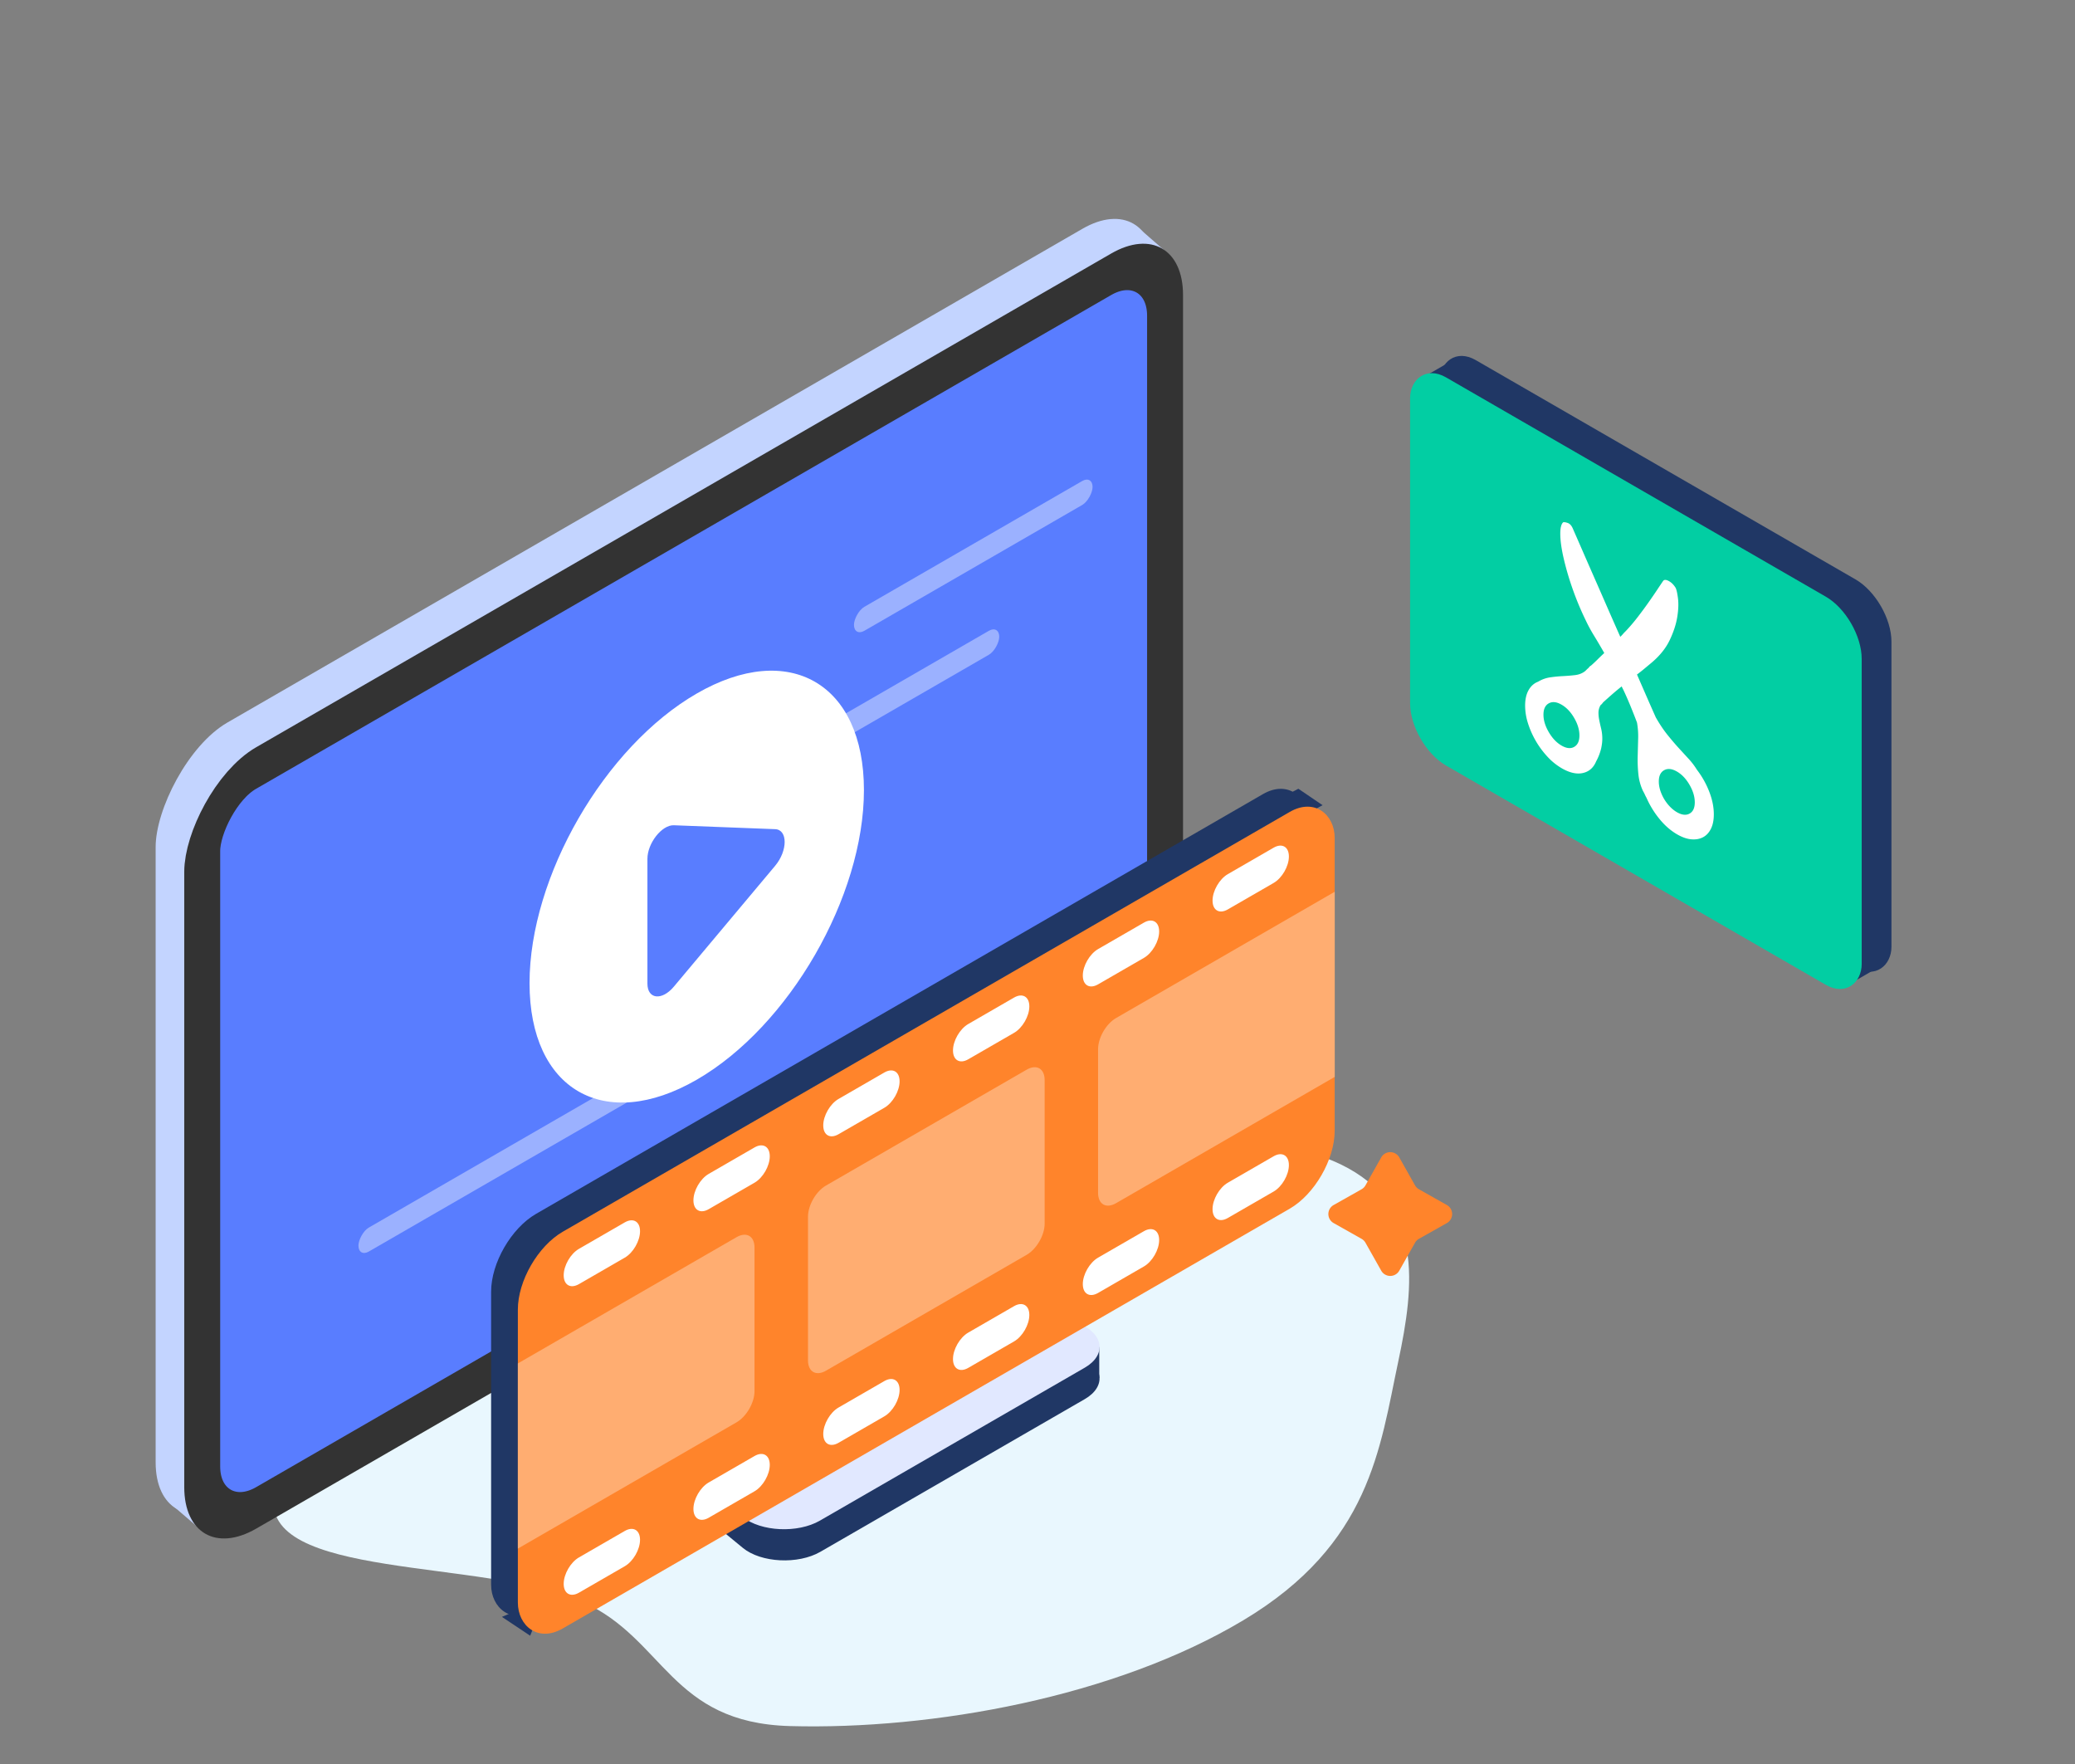<svg xmlns="http://www.w3.org/2000/svg" width="200" height="170" fill="none"><rect width="100%" height="100%" fill="#808080" stroke="none"/><g clip-path="url(#a)"><path fill="#E9F7FE" fill-rule="evenodd" d="M62.053 122.76c10.669-4.938 21.588-8.86 33.178-10.68 12.725-1.997 26.304-3.59 33.998.134 8.001 3.874 7.119 11.608 5.541 19.006-1.771 8.302-2.665 17.578-14.91 24.914-12.392 7.425-30.033 10.587-43.716 10.211-11.527-.316-12.074-8.4-19.962-11.957-9.403-4.241-31.311-2.068-29.752-10.465 1.539-8.292 21.906-14.815 35.623-21.163Z" clip-rule="evenodd"/><path fill="#203765" d="M58.358 138.284c-2.026-1.667-3.113-3.654-3.112-5.69l.002-12.534 28.291-10.105v7.05c0 3.187 2.658 6.179 7.14 8.039l13.261 5.502c2.454 1.019 2.742 3.064.605 4.297l-25.47 14.706c-2.153 1.243-5.726 1.063-7.475-.375l-13.242-10.89Z"/><path fill="#203765" d="M103.742 129.813h2.21v2.98h-2.21z"/><path fill="#E1E8FF" d="M60.498 137.304c-2.1-1.685-3.23-3.708-3.23-5.784l.002-12.47 26.27-12.126v7.05c0 3.186 2.658 6.178 7.14 8.038l13.261 5.503c2.454 1.018 2.742 3.063.605 4.297l-25.52 14.734c-2.135 1.233-5.676 1.067-7.44-.348l-11.088-8.894Z"/><rect width="111.164" height="75.304" fill="#C3D4FF" rx="8" transform="matrix(-.866 .5 0 1 111.27 18.043)"/><path fill="#C3D4FF" d="m16.263 144.766 3.253 2.798 4.223-3.89-5.075-3.032-2.4 4.124ZM112.75 24.587l-3.027-2.64-2.798 2.64 1.616 3.581 4.209-3.581Z"/><rect width="107.164" height="71.304" x="-1.732" y="3" fill="#597DFF" stroke="#333" stroke-width="4" rx="6" transform="matrix(-.866 .5 0 1 110.795 21.3)"/><rect width="26.558" height="2.309" fill="#fff" opacity=".4" rx="1.155" transform="matrix(-.866 .5 0 1 105.309 45.78)"/><rect width="26.558" height="2.309" fill="#fff" opacity=".4" rx="1.155" transform="matrix(-.866 .5 0 1 96.313 60.214)"/><rect width="38.105" height="2.309" fill="#fff" opacity=".4" rx="1.155" transform="matrix(-.866 .5 0 1 67.547 99.83)"/><circle cx="18.609" cy="18.609" r="18.609" fill="#fff" transform="matrix(.866 -.5 0 1 51.04 76.141)"/><path fill="#597DFF" d="M74.713 79.908c1.222.047 1.222 2.07 0 3.53L64.95 95.085c-1.154 1.377-2.548 1.216-2.548-.294V82.767c0-1.51 1.394-3.28 2.547-3.235l9.764.376Z"/><mask id="b" width="49" height="42" x="57" y="106" maskUnits="userSpaceOnUse" style="mask-type:alpha"><path fill="#E9F7FE" d="M60.498 137.304c-2.1-1.685-3.23-3.708-3.23-5.784l.002-12.47 26.27-12.126v7.05c0 3.186 2.658 6.178 7.14 8.038l13.261 5.503c2.454 1.018 2.742 3.063.605 4.297l-25.52 14.734c-2.135 1.233-5.676 1.067-7.44-.348l-11.088-8.894Z"/></mask><g mask="url(#b)"><path fill="#CDD7F7" d="M83.705 112.685c-8.56 5.039-25.988 15.229-27.232 15.673l1.332 8.449 2.882 1.495 24.862-20.677-1.844-4.94Z"/></g><rect width="50.264" height="37.406" fill="#203765" rx="4" transform="matrix(-.866 -.5 0 1 182.309 57.838)"/><path fill="#203765" fill-rule="evenodd" d="m179.669 90.445 1.55 2.685-3.051 1.762-1.551-2.685 3.052-1.762Zm-39.685-55.71 1.551 2.684-3.052 1.762-1.55-2.685 3.051-1.762Z" clip-rule="evenodd"/><rect width="50.264" height="37.406" fill="#02CEA3" rx="4" transform="matrix(-.866 -.5 0 1 179.441 59.5)"/><path fill="#fff" d="M163.554 74.177a8.473 8.473 0 0 1 1.185 2.1c.298.762.448 1.496.448 2.204 0 .556-.094 1.02-.28 1.393-.187.373-.44.644-.761.812-.32.169-.693.236-1.118.201-.425-.035-.884-.194-1.376-.478-.626-.362-1.197-.86-1.711-1.494a8.773 8.773 0 0 1-1.242-2.03 2.945 2.945 0 0 1-.156-.306 3.598 3.598 0 0 0-.179-.343 5.013 5.013 0 0 1-.448-1.624 13.371 13.371 0 0 1-.067-1.72l.045-1.692a7.546 7.546 0 0 0-.112-1.569c-.164-.431-.35-.906-.559-1.422a36.7 36.7 0 0 0-.694-1.601 6.355 6.355 0 0 0-.123-.248 4.028 4.028 0 0 1-.1-.21c-.284.224-.559.453-.828.685-.268.233-.544.478-.828.735a.998.998 0 0 0-.19.194.968.968 0 0 1-.19.194 1.477 1.477 0 0 0-.201.717c0 .236.026.483.078.74.052.258.112.524.179.799.067.275.104.57.112.886.007.316-.03.661-.112 1.035a4.981 4.981 0 0 1-.481 1.239c-.253.612-.678.986-1.275 1.122-.596.135-1.275-.016-2.036-.455a5.95 5.95 0 0 1-1.375-1.11 8.527 8.527 0 0 1-1.879-3.209 5.645 5.645 0 0 1-.28-1.716c0-.606.112-1.106.336-1.5.223-.393.529-.663.917-.81a3.125 3.125 0 0 1 1.174-.42c.41-.059.817-.098 1.219-.118.403-.02.787-.052 1.152-.094.366-.041.683-.162.951-.36.06-.05.116-.102.168-.157.052-.054.108-.106.168-.156l.022-.012c.06-.1.142-.18.246-.237.209-.183.418-.378.626-.586.209-.208.425-.416.649-.624a59.996 59.996 0 0 0-.995-1.687 15.175 15.175 0 0 1-.795-1.47 28.333 28.333 0 0 1-1.319-3.188 27.603 27.603 0 0 1-.828-2.879c-.194-.87-.295-1.606-.302-2.209-.007-.602.086-.991.28-1.166.104-.023.253 0 .447.07.194.069.35.24.47.51.268.61.574 1.31.917 2.097.343.788.716 1.64 1.118 2.554.403.915.821 1.868 1.253 2.86.433.99.865 1.973 1.298 2.947a3.33 3.33 0 0 0 .257-.268c.082-.096.168-.186.257-.269.403-.424.79-.879 1.163-1.363s.72-.953 1.04-1.409c.321-.455.604-.868.851-1.24.246-.372.436-.654.57-.846.104-.125.283-.119.537.019.253.138.47.351.649.64.089.153.167.489.234 1.008.068.519.045 1.125-.067 1.819-.112.693-.35 1.428-.716 2.202-.365.775-.935 1.495-1.711 2.16l-.716.597c-.238.2-.484.394-.738.585l.973 2.23c.306.699.586 1.332.839 1.9.373.653.75 1.216 1.13 1.688.38.472.742.896 1.085 1.271.343.375.663.724.962 1.048.298.324.559.669.783 1.034Zm-13.042-2.323c.477.275.884.316 1.219.123.336-.194.503-.56.503-1.1s-.167-1.1-.503-1.68c-.335-.582-.742-1.01-1.219-1.286-.477-.276-.887-.319-1.23-.13-.343.19-.515.555-.515 1.094 0 .54.172 1.102.515 1.687.343.586.753 1.016 1.23 1.292Zm11.118 6.419c.477.275.883.32 1.219.135.335-.186.503-.548.503-1.087 0-.54-.168-1.1-.503-1.68-.336-.582-.742-1.01-1.219-1.286-.477-.276-.888-.319-1.231-.129-.343.19-.514.554-.514 1.093 0 .27.045.548.134.836a4.046 4.046 0 0 0 .928 1.572c.217.226.444.408.683.546Z"/><rect width="90.912" height="38.234" fill="#203765" rx="5" transform="matrix(.866 -.5 0 1 47.336 119.483)"/><path fill="#203765" d="m51.1 157.636-2.721-1.815 4.183-1.784-1.462 3.599ZM125.143 76.013l2.334 1.585-2.579 1.398-1.384-2.133 1.629-.85Z"/><rect width="90.912" height="38.234" fill="#FF842B" rx="5" transform="matrix(.866 -.5 0 1 49.914 121.203)"/><path fill="#fff" fill-rule="evenodd" d="M116.873 86.792c0-.938.659-2.08 1.471-2.549l4.415-2.549c.813-.469 1.472-.089 1.472.85 0 .938-.659 2.08-1.472 2.549l-4.415 2.549c-.812.469-1.471.089-1.471-.85Zm-25.018 14.444c0-.938.659-2.08 1.471-2.549l4.415-2.549c.813-.469 1.472-.089 1.472.85s-.659 2.08-1.472 2.549l-4.415 2.549c-.812.469-1.471.089-1.471-.85ZM66.837 115.68c0-.938.659-2.079 1.472-2.549l4.415-2.549c.812-.469 1.471-.088 1.471.85 0 .939-.659 2.08-1.471 2.549l-4.415 2.549c-.813.469-1.472.089-1.472-.85Zm-11.033 4.673c-.813.47-1.472 1.611-1.472 2.549 0 .939.659 1.319 1.472.85l4.415-2.549c.812-.469 1.471-1.611 1.471-2.549 0-.939-.659-1.319-1.471-.85l-4.415 2.549Zm0 29.738c-.813.469-1.472 1.61-1.472 2.549 0 .938.659 1.319 1.472.85l4.415-2.549c.812-.47 1.471-1.611 1.471-2.549 0-.939-.659-1.319-1.471-.85l-4.415 2.549Zm12.505-7.222c-.813.469-1.472 1.61-1.472 2.549 0 .938.659 1.319 1.472.85l4.415-2.549c.812-.47 1.471-1.611 1.471-2.549 0-.939-.659-1.319-1.471-.85l-4.415 2.549Zm11.04-34.411c0-.938.66-2.079 1.472-2.549l4.415-2.549c.813-.469 1.472-.088 1.472.85 0 .939-.659 2.08-1.472 2.549l-4.415 2.549c-.812.469-1.471.089-1.471-.85Zm1.472 27.189c-.812.469-1.471 1.61-1.471 2.549 0 .938.659 1.319 1.472.85l4.414-2.549c.813-.47 1.472-1.611 1.472-2.549 0-.939-.659-1.319-1.472-.85l-4.415 2.549Zm12.505-7.222c-.812.469-1.471 1.61-1.471 2.549 0 .938.659 1.319 1.471.85l4.415-2.549c.813-.47 1.472-1.611 1.472-2.549 0-.939-.659-1.319-1.472-.85l-4.415 2.549Zm11.042-34.41c0-.94.659-2.08 1.471-2.55l4.415-2.549c.813-.469 1.472-.089 1.472.85 0 .938-.659 2.08-1.472 2.549l-4.415 2.549c-.812.47-1.471.089-1.471-.85Zm1.471 27.188c-.812.469-1.471 1.61-1.471 2.549 0 .938.659 1.319 1.471.85l4.415-2.549c.813-.47 1.472-1.611 1.472-2.549 0-.939-.659-1.319-1.472-.85l-4.415 2.549Zm12.505-7.222c-.812.469-1.471 1.61-1.471 2.549 0 .938.659 1.319 1.471.85l4.415-2.549c.813-.47 1.472-1.611 1.472-2.549 0-.939-.659-1.319-1.472-.85l-4.415 2.549Z" clip-rule="evenodd"/><path fill="#FFAD71" d="m49.914 131.398 21.078-12.169c.957-.552 1.732-.105 1.732 1v13.843c0 1.104-.775 2.447-1.732 3l-21.078 12.169v-17.843ZM128.648 85.942l-21.078 12.17c-.956.552-1.732 1.895-1.732 2.999v13.843c0 1.104.776 1.552 1.732 1l21.078-12.17V85.942ZM77.879 117.255c0-1.104.775-2.447 1.732-3l19.346-11.169c.957-.553 1.732-.105 1.732 1v13.842c0 1.105-.775 2.448-1.732 3l-19.346 11.17c-.957.552-1.732.104-1.732-1v-13.843Z"/><path fill="#FF842B" d="M133.129 111.544a1 1 0 0 1 1.742 0l1.516 2.689c.09.159.221.29.38.38l2.689 1.516a1 1 0 0 1 0 1.742l-2.689 1.516c-.159.09-.29.221-.38.38l-1.516 2.689a1 1 0 0 1-1.742 0l-1.516-2.689a1.005 1.005 0 0 0-.38-.38l-2.689-1.516a1 1 0 0 1 0-1.742l2.689-1.516c.159-.09.29-.221.38-.38l1.516-2.689Z"/></g><defs><clipPath id="a"><path fill="#fff" d="M0 0h200v170H0z"/></clipPath></defs></svg>